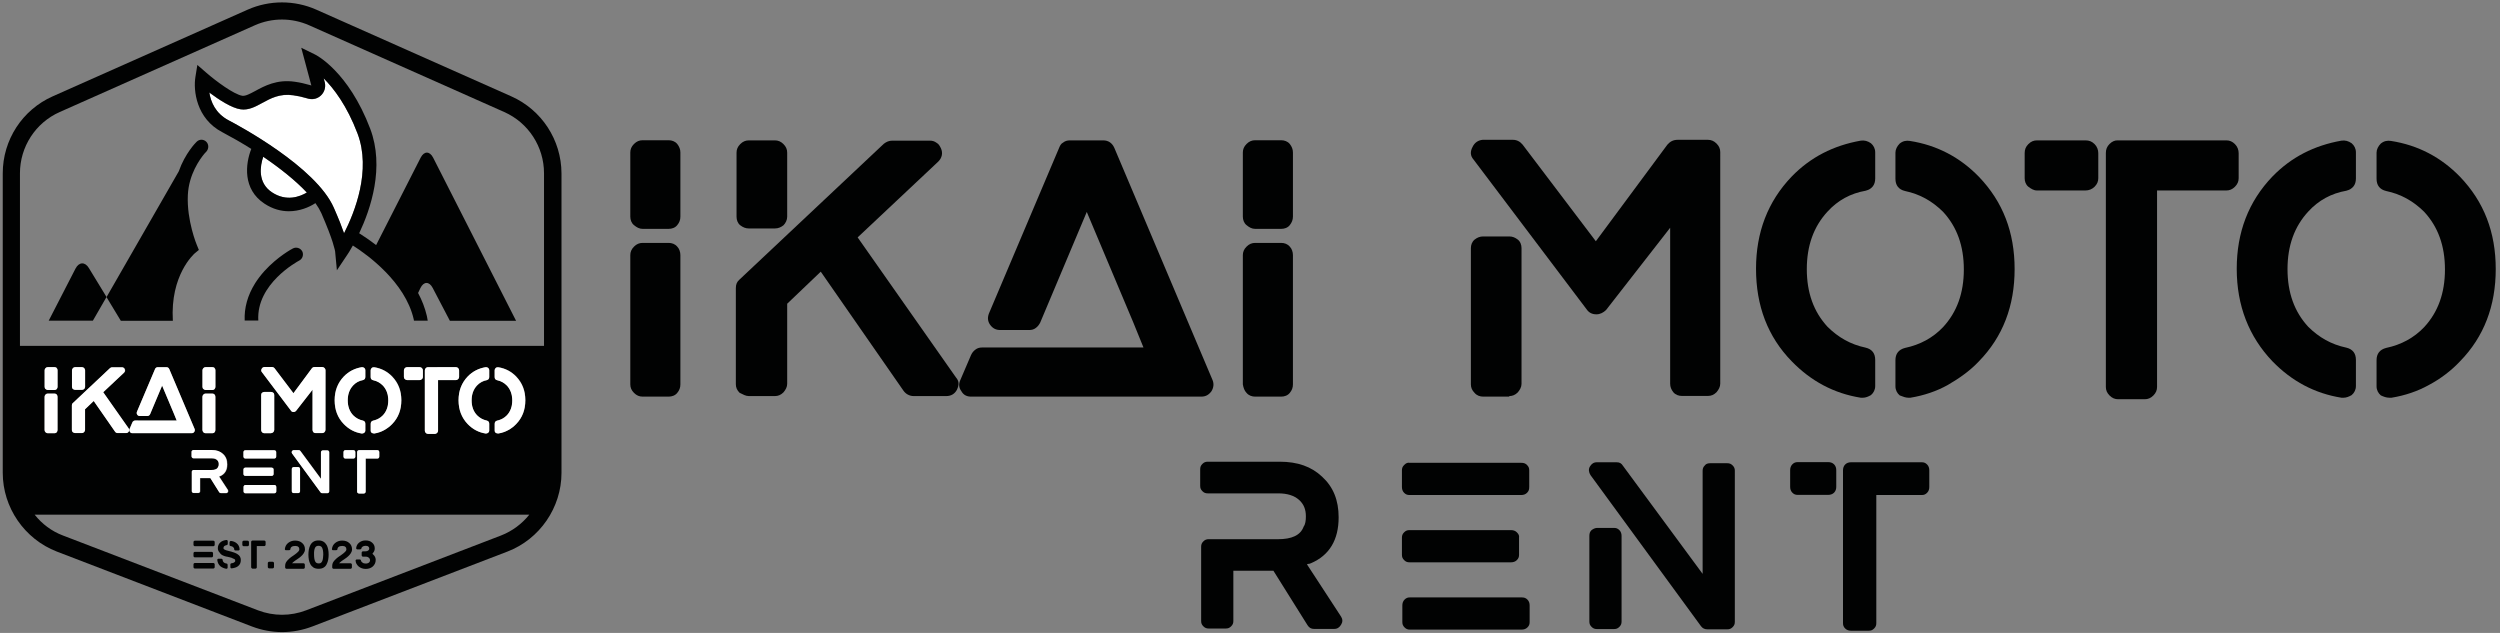 <?xml version="1.0" encoding="utf-8"?>
<!-- Generator: Adobe Illustrator 26.0.3, SVG Export Plug-In . SVG Version: 6.00 Build 0)  -->
<svg version="1.1" id="Capa_1" xmlns="http://www.w3.org/2000/svg" xmlns:xlink="http://www.w3.org/1999/xlink" x="0px" y="0px"
	 viewBox="0 0 1816.6 459.9" style="enable-background:new 0 0 1816.6 459.9;" xml:space="preserve">
<rect x="0" y="0" width="1816.6" height="459.9" fill="#808080" stroke="none"/>
<style type="text/css">
	.st0{fill:none;}
	.st1{fill:#010202;}
	.st2{fill:#FFFFFF;}
</style>
<g>
	<path class="st0" d="M45.7,389.1l141.7,54.4c11.3,4.3,23.6,4.3,34.9,0L364,389.1c8.2-3.1,15.2-8.4,20.5-15.1H25.2
		C30.5,380.6,37.5,385.9,45.7,389.1z M258.5,406.7c0.2-0.2,0.4-0.3,0.7-0.3h2.1c0.2,0,0.4,0.1,0.6,0.2s0.3,0.3,0.3,0.6
		c0.1,0.6,0.5,1.1,1.1,1.5c0.7,0.5,1.5,0.7,2.4,0.7c1,0,1.9-0.3,2.4-0.8c0.5-0.4,0.7-1,0.7-1.7s-0.3-1.2-0.8-1.7
		c-0.6-0.5-1.3-0.8-2.2-0.8h-2.1c-0.3,0-0.5-0.1-0.7-0.3c-0.2-0.2-0.3-0.4-0.3-0.7v-1.9c0-0.3,0.1-0.5,0.3-0.7
		c0.2-0.2,0.4-0.3,0.7-0.3h1.9c0.8,0,1.4-0.2,1.9-0.6c0.5-0.3,0.7-0.8,0.7-1.4s-0.2-1.1-0.6-1.4c-0.4-0.4-1.1-0.6-2-0.6
		c-1,0-1.7,0.2-2.2,0.6c-0.5,0.3-0.8,0.8-0.9,1.2c0,0.2-0.1,0.4-0.3,0.6c-0.2,0.1-0.4,0.2-0.6,0.2h-2c-0.3,0-0.5-0.1-0.7-0.3
		c-0.2-0.2-0.3-0.5-0.2-0.7c0.2-1.5,0.8-2.7,2-3.8c1.3-1.1,2.9-1.7,4.8-1.7c2,0,3.6,0.5,4.8,1.6c1.2,1,1.9,2.4,1.9,4.2
		c0,1.1-0.4,2.1-1.1,3.1c-0.1,0.1-0.2,0.3-0.3,0.4c-0.1,0.1-0.2,0.2-0.3,0.4c0.5,0.3,1,0.8,1.3,1.3c0.7,1,1.1,2,1.1,3.1
		c0,1-0.2,2-0.6,2.8s-0.9,1.5-1.6,2.1c-1.4,1.2-3,1.7-5,1.7s-3.7-0.6-5.1-1.7c-1.5-1.2-2.3-2.6-2.4-4.2
		C258.3,407.1,258.3,406.9,258.5,406.7z M243.6,394.3c1.4-1.1,3-1.7,5-1.7c2.2,0,3.9,0.6,5.2,1.8c1.3,1.2,2,2.7,2,4.6
		c0,1-0.3,1.9-0.9,2.8c-0.3,0.4-0.5,0.8-0.9,1.2c-0.3,0.4-0.7,0.7-1.1,1.1c-0.4,0.3-0.8,0.7-1.2,1s-0.8,0.6-1.3,0.9
		c-0.4,0.3-0.8,0.6-1.2,0.8s-0.8,0.6-1.1,0.8c-0.7,0.5-1.2,1-1.7,1.5h8.3c0.3,0,0.5,0.1,0.7,0.3c0.2,0.2,0.3,0.4,0.3,0.7v2
		c0,0.3-0.1,0.5-0.3,0.7s-0.4,0.3-0.7,0.3h-12.3c-0.3,0-0.5-0.1-0.7-0.3c-0.2-0.2-0.3-0.4-0.3-0.7V411c0-1.1,0.3-2.1,0.9-3
		c0.6-0.8,1.3-1.6,2.1-2.3c0.4-0.3,0.8-0.7,1.2-1s0.9-0.6,1.3-0.9c0.4-0.3,0.8-0.6,1.3-0.9c0.4-0.3,0.8-0.6,1.2-0.9
		c0.7-0.5,1.3-1.1,1.8-1.7c0.3-0.4,0.5-0.8,0.5-1.3c0-0.8-0.2-1.4-0.7-1.8c-0.5-0.5-1.3-0.7-2.3-0.7s-1.9,0.2-2.5,0.6
		c-0.5,0.4-0.9,0.9-1,1.7c0,0.3-0.1,0.5-0.3,0.6s-0.4,0.2-0.6,0.2h-2.1c-0.3,0-0.5-0.1-0.7-0.3s-0.3-0.4-0.2-0.7
		C241.4,396.9,242.2,395.5,243.6,394.3z M224.4,399.4c0.2-1.2,0.6-2.3,1.1-3.3s1.3-1.8,2.3-2.5c1-0.6,2.2-0.9,3.7-0.9
		c2.7,0.1,4.7,1.2,5.9,3.4c0.9,1.7,1.4,4,1.4,6.9c0,1.2-0.1,2.4-0.3,3.6s-0.6,2.3-1.1,3.3s-1.3,1.8-2.2,2.5c-1,0.6-2.2,0.9-3.7,0.9
		s-2.8-0.3-3.7-0.9c-1-0.6-1.7-1.4-2.3-2.5c-0.5-1-0.9-2.1-1.1-3.3c-0.2-1.2-0.3-2.4-0.3-3.6C224.1,401.8,224.2,400.6,224.4,399.4z
		 M209.4,394.3c1.4-1.1,3-1.7,5-1.7c2.2,0,3.9,0.6,5.2,1.8c1.3,1.2,2,2.7,2,4.6c0,1-0.3,1.9-0.9,2.8c-0.3,0.4-0.5,0.8-0.9,1.2
		c-0.3,0.4-0.7,0.7-1.1,1.1c-0.4,0.3-0.8,0.7-1.2,1s-0.8,0.6-1.3,0.9c-0.4,0.3-0.8,0.6-1.2,0.8s-0.8,0.6-1.1,0.8
		c-0.7,0.5-1.2,1-1.7,1.5h8.3c0.3,0,0.5,0.1,0.7,0.3c0.2,0.2,0.3,0.4,0.3,0.7v2c0,0.3-0.1,0.5-0.3,0.7s-0.4,0.3-0.7,0.3h-12.3
		c-0.3,0-0.5-0.1-0.7-0.3c-0.2-0.2-0.3-0.4-0.3-0.7V411c0-1.1,0.3-2.1,0.9-3c0.6-0.8,1.3-1.6,2.1-2.3c0.4-0.3,0.8-0.7,1.2-1
		s0.9-0.6,1.3-0.9c0.4-0.3,0.8-0.6,1.3-0.9c0.4-0.3,0.8-0.6,1.2-0.9c0.7-0.5,1.3-1.1,1.8-1.7c0.3-0.4,0.5-0.8,0.5-1.3
		c0-0.8-0.2-1.4-0.7-1.8c-0.5-0.5-1.3-0.7-2.3-0.7s-1.9,0.2-2.5,0.6c-0.5,0.4-0.9,0.9-1,1.7c0,0.3-0.1,0.5-0.3,0.6s-0.4,0.2-0.6,0.2
		H208c-0.3,0-0.5-0.1-0.7-0.3s-0.3-0.4-0.2-0.7C207.2,396.9,208,395.5,209.4,394.3z M194.6,409.2c0-0.3,0.1-0.5,0.3-0.7
		s0.4-0.3,0.7-0.3h2.5c0.3,0,0.5,0.1,0.7,0.3c0.2,0.2,0.3,0.4,0.3,0.7v2.8c0,0.3-0.1,0.5-0.3,0.7s-0.4,0.3-0.7,0.3h-2.5
		c-0.3,0-0.5-0.1-0.7-0.3c-0.2-0.2-0.3-0.4-0.3-0.7V409.2z M182.5,394c0-0.3,0.1-0.5,0.3-0.7s0.4-0.3,0.7-0.3h8.5
		c0.3,0,0.5,0.1,0.7,0.3s0.3,0.4,0.3,0.7v2c0,0.3-0.1,0.5-0.3,0.7s-0.4,0.3-0.7,0.3h-5.4v15.4c0,0.3-0.1,0.5-0.3,0.7
		s-0.4,0.3-0.7,0.3h-2.1c-0.3,0-0.5-0.1-0.7-0.3s-0.3-0.4-0.3-0.7V394z M176.1,394c0-0.3,0.1-0.5,0.3-0.7s0.4-0.3,0.7-0.3h2.8
		c0.3,0,0.5,0.1,0.7,0.3s0.3,0.4,0.3,0.7v2c0,0.3-0.1,0.5-0.3,0.7s-0.4,0.3-0.7,0.3h-2.8c-0.3,0-0.5-0.1-0.7-0.3
		c-0.2-0.2-0.3-0.4-0.3-0.7V394z M167.2,394c0-0.3,0.1-0.5,0.4-0.7c0.2-0.2,0.5-0.2,0.8-0.2c1.6,0.3,2.9,0.8,3.9,1.6
		c1.4,1.1,2.1,2.5,2.2,4.3c0,0.3-0.1,0.5-0.2,0.7c-0.2,0.2-0.4,0.3-0.7,0.3h-2.1c-0.2,0-0.4-0.1-0.6-0.2c-0.2-0.2-0.3-0.4-0.3-0.6
		s-0.1-0.3-0.1-0.6c-0.1-0.2-0.2-0.4-0.3-0.6c-0.2-0.2-0.4-0.4-0.6-0.6c-0.3-0.2-0.6-0.3-1.1-0.5c-0.1,0-0.1,0-0.1,0h-0.1
		c-0.2-0.1-0.4-0.2-0.5-0.3c-0.1-0.2-0.2-0.4-0.2-0.6v-2H167.2z M160.5,394.5c0.9-0.8,2.3-1.3,4-1.5c0.3,0,0.5,0,0.8,0.2
		c0.2,0.2,0.3,0.4,0.3,0.7v1.9c0,0.2-0.1,0.4-0.2,0.6c-0.1,0.2-0.3,0.3-0.6,0.3c-0.1,0-0.3,0-0.4,0.1c-0.1,0-0.2,0-0.3,0.1
		c-0.5,0.2-0.9,0.4-1.1,0.6c-0.2,0.2-0.3,0.4-0.4,0.6c-0.1,0.3-0.1,0.6-0.1,0.9c0,0,0,0.1,0,0.2s0.1,0.2,0.2,0.3
		c0.3,0.3,0.6,0.5,1.1,0.7c0.2,0.1,0.3,0.1,0.5,0.2s0.4,0.1,0.6,0.2c0.1,0,0.2,0.1,0.4,0.1c0.1,0,0.2,0.1,0.4,0.1
		c0.4,0.1,0.8,0.2,1.1,0.3c0.4,0.1,0.8,0.2,1.2,0.3c0.1,0,0.3,0.1,0.4,0.1l0.2,0.1c0.4,0.1,0.7,0.2,1,0.3c0.3,0.1,0.6,0.2,0.9,0.3
		c0.8,0.3,1.6,0.6,2.2,1.1c0.8,0.5,1.4,1.1,1.8,1.8c0.4,0.7,0.6,1.5,0.6,2.4c0,2-0.8,3.6-2.3,4.7c-0.5,0.4-1.2,0.7-1.9,0.9
		c-0.7,0.2-1.5,0.4-2.4,0.5h-0.1c-0.3,0-0.5-0.1-0.6-0.2c-0.2-0.2-0.3-0.4-0.3-0.7v-1.9c0-0.3,0.1-0.5,0.2-0.6
		c0.2-0.2,0.4-0.3,0.6-0.3c0.7-0.1,1.2-0.2,1.6-0.4c0.4-0.2,0.7-0.4,0.8-0.6c0.2-0.2,0.3-0.4,0.3-0.6s0-0.4,0-0.5
		c0-0.4-0.2-0.7-0.5-0.9c-0.5-0.4-1.2-0.7-2-0.9c-0.1,0-0.1,0-0.2-0.1c-0.1,0-0.1,0-0.2-0.1H168c-0.4-0.1-0.8-0.2-1.2-0.3
		c-0.4-0.1-0.8-0.2-1.3-0.3c-0.2,0-0.3-0.1-0.5-0.1s-0.4-0.1-0.6-0.1c-0.4-0.1-0.7-0.2-1.1-0.3c-0.4-0.1-0.7-0.2-1-0.4
		c-1.1-0.5-1.9-1-2.6-1.7c-0.8-0.8-1.2-1.8-1.2-3.1C158.4,397.1,159.1,395.6,160.5,394.5z M158.1,406.1c0.2-0.2,0.4-0.3,0.7-0.3h2.1
		c0.3,0,0.5,0.1,0.6,0.3c0.2,0.2,0.3,0.4,0.3,0.6c0.1,0.9,0.5,1.6,1.3,2.1c0.2,0.1,0.4,0.2,0.7,0.3c0.2,0.1,0.5,0.2,0.8,0.2
		c0.2,0,0.4,0.1,0.6,0.3c0.1,0.2,0.2,0.4,0.2,0.6v2c0,0.3-0.1,0.6-0.3,0.7s-0.4,0.2-0.6,0.2h-0.1c-1.7-0.3-3.1-0.8-4.1-1.7
		c-1.4-1.1-2.2-2.7-2.4-4.7C157.8,406.6,157.9,406.3,158.1,406.1z M140.6,393.9c0-0.3,0.1-0.5,0.3-0.7s0.4-0.3,0.7-0.3H155
		c0.3,0,0.5,0.1,0.7,0.3c0.2,0.2,0.3,0.4,0.3,0.7v2c0,0.3-0.1,0.5-0.3,0.7s-0.4,0.3-0.7,0.3h-13.4c-0.3,0-0.5-0.1-0.7-0.3
		c-0.2-0.2-0.3-0.4-0.3-0.7V393.9z M140.6,402c0-0.3,0.1-0.5,0.3-0.7s0.4-0.3,0.7-0.3h12.2c0.3,0,0.5,0.1,0.7,0.3
		c0.2,0.2,0.3,0.4,0.3,0.7v2c0,0.3-0.1,0.5-0.3,0.7s-0.4,0.3-0.7,0.3h-12.2c-0.3,0-0.5-0.1-0.7-0.3c-0.2-0.2-0.3-0.4-0.3-0.7V402z
		 M140.6,410.2c0-0.3,0.1-0.5,0.3-0.7s0.4-0.3,0.7-0.3H155c0.3,0,0.5,0.1,0.7,0.3c0.2,0.2,0.3,0.4,0.3,0.7v2c0,0.3-0.1,0.5-0.3,0.7
		s-0.4,0.3-0.7,0.3h-13.4c-0.3,0-0.5-0.1-0.7-0.3c-0.2-0.2-0.3-0.4-0.3-0.7V410.2z"/>
	<path class="st0" d="M231.5,409.4c0.3,0,0.6,0,0.9-0.1c0.3-0.1,0.6-0.3,0.9-0.5c0.3-0.3,0.6-0.7,0.8-1.2s0.4-1.2,0.5-2.1
		c0.1-0.8,0.2-1.7,0.2-2.5c0-2.3-0.3-4-0.9-5.1c-0.5-0.9-1.3-1.3-2.5-1.3s-2,0.4-2.5,1.3c-0.6,1.1-0.9,2.8-0.9,5.1
		c0,2.3,0.3,4,0.9,5.1C229.5,409,230.3,409.4,231.5,409.4z"/>
	<path class="st1" d="M208,399.8h2.1c0.2,0,0.4-0.1,0.6-0.2c0.2-0.1,0.3-0.3,0.3-0.6c0.1-0.8,0.4-1.3,1-1.7c0.6-0.4,1.5-0.6,2.5-0.6
		s1.8,0.2,2.3,0.7c0.5,0.4,0.7,1,0.7,1.8c0,0.5-0.2,0.9-0.5,1.3c-0.5,0.6-1.1,1.1-1.8,1.7c-0.4,0.3-0.8,0.6-1.2,0.9
		s-0.8,0.6-1.3,0.9s-0.9,0.6-1.3,0.9c-0.4,0.3-0.8,0.7-1.2,1c-0.8,0.7-1.5,1.4-2.1,2.3s-0.9,1.9-0.9,3v1.1c0,0.3,0.1,0.5,0.3,0.7
		s0.4,0.3,0.7,0.3h12.3c0.3,0,0.5-0.1,0.7-0.3c0.2-0.2,0.3-0.4,0.3-0.7v-2c0-0.3-0.1-0.5-0.3-0.7s-0.4-0.3-0.7-0.3h-8.3
		c0.5-0.5,1-1,1.7-1.5c0.4-0.3,0.7-0.5,1.1-0.8s0.8-0.6,1.2-0.8c0.4-0.3,0.8-0.6,1.3-0.9c0.4-0.3,0.8-0.6,1.2-1
		c0.4-0.3,0.8-0.7,1.1-1.1s0.6-0.8,0.9-1.2c0.6-0.9,0.9-1.8,0.9-2.8c0-1.9-0.7-3.5-2-4.6c-1.3-1.2-3-1.8-5.2-1.8
		c-1.9,0-3.6,0.6-5,1.7s-2.2,2.6-2.4,4.4c0,0.3,0,0.5,0.2,0.7S207.7,399.8,208,399.8z"/>
	<path class="st1" d="M225.5,409.9c0.5,1,1.3,1.8,2.3,2.5c1,0.6,2.2,0.9,3.7,0.9s2.8-0.3,3.7-0.9c1-0.6,1.7-1.4,2.2-2.5
		c0.5-1,0.9-2.1,1.1-3.3c0.2-1.2,0.3-2.4,0.3-3.6c0-2.9-0.5-5.2-1.4-6.9c-1.3-2.2-3.2-3.4-5.9-3.4c-1.5,0-2.8,0.3-3.7,0.9
		c-1,0.6-1.7,1.4-2.3,2.5c-0.5,1-0.9,2.1-1.1,3.3c-0.2,1.2-0.3,2.4-0.3,3.6s0.1,2.4,0.3,3.6C224.6,407.8,225,408.9,225.5,409.9z
		 M229,397.9c0.5-0.9,1.3-1.3,2.5-1.3c1.1,0,2,0.4,2.5,1.3c0.6,1.1,0.9,2.8,0.9,5.1c0,0.8-0.1,1.6-0.2,2.5c-0.1,0.9-0.3,1.6-0.5,2.1
		s-0.5,0.9-0.8,1.2c-0.3,0.3-0.6,0.4-0.9,0.5c-0.3,0.1-0.6,0.1-0.9,0.1c-1.2,0-2-0.4-2.5-1.3c-0.6-1.1-0.9-2.8-0.9-5.1
		C228.1,400.7,228.4,399,229,397.9z"/>
	<path class="st1" d="M242.2,399.8h2.1c0.2,0,0.4-0.1,0.6-0.2c0.2-0.1,0.3-0.3,0.3-0.6c0.1-0.8,0.4-1.3,1-1.7
		c0.6-0.4,1.5-0.6,2.5-0.6s1.8,0.2,2.3,0.7c0.5,0.4,0.7,1,0.7,1.8c0,0.5-0.2,0.9-0.5,1.3c-0.5,0.6-1.1,1.1-1.8,1.7
		c-0.4,0.3-0.8,0.6-1.2,0.9s-0.8,0.6-1.3,0.9s-0.9,0.6-1.3,0.9c-0.4,0.3-0.8,0.7-1.2,1c-0.8,0.7-1.5,1.4-2.1,2.3s-0.9,1.9-0.9,3v1.1
		c0,0.3,0.1,0.5,0.3,0.7s0.4,0.3,0.7,0.3h12.3c0.3,0,0.5-0.1,0.7-0.3c0.2-0.2,0.3-0.4,0.3-0.7v-2c0-0.3-0.1-0.5-0.3-0.7
		s-0.4-0.3-0.7-0.3h-8.3c0.5-0.5,1-1,1.7-1.5c0.4-0.3,0.7-0.5,1.1-0.8s0.8-0.6,1.2-0.8c0.4-0.3,0.8-0.6,1.3-0.9
		c0.4-0.3,0.8-0.6,1.2-1c0.4-0.3,0.8-0.7,1.1-1.1s0.6-0.8,0.9-1.2c0.6-0.9,0.9-1.8,0.9-2.8c0-1.9-0.7-3.5-2-4.6
		c-1.3-1.2-3-1.8-5.2-1.8c-1.9,0-3.6,0.6-5,1.7s-2.2,2.6-2.4,4.4c0,0.3,0,0.5,0.2,0.7S241.9,399.8,242.2,399.8z"/>
	<path class="st1" d="M260.7,411.7c1.4,1.1,3.1,1.7,5.1,1.7s3.7-0.6,5-1.7c0.7-0.6,1.2-1.3,1.6-2.1c0.4-0.8,0.6-1.7,0.6-2.8
		c0-1.1-0.4-2.2-1.1-3.1c-0.4-0.5-0.8-0.9-1.3-1.3c0.1-0.1,0.2-0.2,0.3-0.4c0.1-0.1,0.2-0.3,0.3-0.4c0.8-1,1.1-2,1.1-3.1
		c0-1.7-0.6-3.1-1.9-4.2c-1.2-1.1-2.8-1.6-4.8-1.6c-1.9,0-3.5,0.6-4.8,1.7c-1.2,1-1.8,2.3-2,3.8c0,0.3,0,0.5,0.2,0.7
		s0.4,0.3,0.7,0.3h2c0.2,0,0.4-0.1,0.6-0.2s0.3-0.3,0.3-0.6c0.1-0.5,0.4-0.9,0.9-1.2c0.5-0.4,1.2-0.6,2.2-0.6c0.9,0,1.6,0.2,2,0.6
		s0.6,0.8,0.6,1.4s-0.2,1-0.7,1.4s-1.2,0.6-1.9,0.6h-1.9c-0.3,0-0.5,0.1-0.7,0.3c-0.2,0.2-0.3,0.4-0.3,0.7v1.9
		c0,0.3,0.1,0.5,0.3,0.7c0.2,0.2,0.4,0.3,0.7,0.3h2.1c0.9,0,1.6,0.3,2.2,0.8c0.5,0.5,0.8,1.1,0.8,1.7c0,0.7-0.2,1.2-0.7,1.7
		c-0.6,0.5-1.4,0.8-2.4,0.8s-1.8-0.2-2.4-0.7c-0.6-0.4-1-0.9-1.1-1.5c0-0.2-0.1-0.4-0.3-0.6c-0.2-0.1-0.4-0.2-0.6-0.2h-2.1
		c-0.3,0-0.5,0.1-0.7,0.3c-0.2,0.2-0.3,0.5-0.2,0.7C258.5,409.1,259.3,410.5,260.7,411.7z"/>
	<path class="st1" d="M141.6,413.1H155c0.3,0,0.5-0.1,0.7-0.3c0.2-0.2,0.3-0.4,0.3-0.7v-2c0-0.3-0.1-0.5-0.3-0.7s-0.4-0.3-0.7-0.3
		h-13.4c-0.3,0-0.5,0.1-0.7,0.3c-0.2,0.2-0.3,0.4-0.3,0.7v2c0,0.3,0.1,0.5,0.3,0.7C141.1,413,141.3,413.1,141.6,413.1z"/>
	<path class="st1" d="M141.6,405h12.2c0.3,0,0.5-0.1,0.7-0.3c0.2-0.2,0.3-0.4,0.3-0.7v-2c0-0.3-0.1-0.5-0.3-0.7s-0.4-0.3-0.7-0.3
		h-12.2c-0.3,0-0.5,0.1-0.7,0.3c-0.2,0.2-0.3,0.4-0.3,0.7v2c0,0.3,0.1,0.5,0.3,0.7C141.1,404.9,141.3,405,141.6,405z"/>
	<path class="st1" d="M141.6,396.9H155c0.3,0,0.5-0.1,0.7-0.3c0.2-0.2,0.3-0.4,0.3-0.7v-2c0-0.3-0.1-0.5-0.3-0.7s-0.4-0.3-0.7-0.3
		h-13.4c-0.3,0-0.5,0.1-0.7,0.3c-0.2,0.2-0.3,0.4-0.3,0.7v2c0,0.3,0.1,0.5,0.3,0.7C141.1,396.8,141.3,396.9,141.6,396.9z"/>
	<path class="st1" d="M162.2,403.7c0.3,0.1,0.6,0.2,1,0.4c0.4,0.1,0.7,0.2,1.1,0.3c0.2,0.1,0.4,0.1,0.6,0.1c0.2,0,0.4,0.1,0.5,0.1
		c0.4,0.1,0.9,0.2,1.3,0.3c0.4,0.1,0.8,0.2,1.2,0.3h0.1c0.1,0,0.1,0,0.2,0.1c0.1,0,0.1,0,0.2,0.1c0.8,0.3,1.5,0.6,2,0.9
		c0.3,0.2,0.5,0.5,0.5,0.9c0,0.1,0,0.3,0,0.5s-0.1,0.4-0.3,0.6s-0.5,0.4-0.8,0.6c-0.4,0.2-0.9,0.3-1.6,0.4c-0.2,0-0.4,0.1-0.6,0.3
		c-0.2,0.2-0.2,0.4-0.2,0.6v1.9c0,0.3,0.1,0.5,0.3,0.7s0.4,0.2,0.6,0.2h0.1c0.9-0.1,1.7-0.3,2.4-0.5s1.3-0.5,1.9-0.9
		c1.6-1.1,2.3-2.6,2.3-4.7c0-0.9-0.2-1.7-0.6-2.4c-0.4-0.7-1-1.3-1.8-1.8c-0.6-0.4-1.4-0.8-2.2-1.1c-0.3-0.1-0.6-0.2-0.9-0.3
		c-0.3-0.1-0.6-0.2-1-0.3l-0.2-0.1c-0.1,0-0.2,0-0.4-0.1c-0.4-0.1-0.8-0.2-1.2-0.3c-0.4-0.1-0.8-0.2-1.1-0.3c-0.1,0-0.2-0.1-0.4-0.1
		c-0.1,0-0.2-0.1-0.4-0.1c-0.2-0.1-0.4-0.1-0.6-0.2c-0.2-0.1-0.4-0.1-0.5-0.2c-0.5-0.2-0.9-0.4-1.1-0.7c-0.1-0.1-0.2-0.2-0.2-0.3
		c0-0.1,0-0.1,0-0.2c0-0.3,0-0.6,0.1-0.9c0.1-0.2,0.2-0.4,0.4-0.6s0.6-0.4,1.1-0.6c0.1,0,0.2-0.1,0.3-0.1s0.2,0,0.4-0.1
		c0.2,0,0.4-0.1,0.6-0.3c0.1-0.2,0.2-0.4,0.2-0.6v-1.9c0-0.3-0.1-0.5-0.3-0.7s-0.5-0.3-0.8-0.2c-1.7,0.2-3,0.7-4,1.5
		c-1.4,1.1-2.1,2.6-2.1,4.4c0,1.3,0.4,2.3,1.2,3.1C160.3,402.7,161.2,403.3,162.2,403.7z"/>
	<path class="st1" d="M160.3,411.6c1.1,0.8,2.5,1.4,4.1,1.7h0.1c0.2,0,0.4-0.1,0.6-0.2c0.2-0.2,0.3-0.4,0.3-0.7v-2
		c0-0.2-0.1-0.4-0.2-0.6c-0.1-0.2-0.3-0.3-0.6-0.3c-0.3-0.1-0.6-0.1-0.8-0.2s-0.5-0.2-0.7-0.3c-0.8-0.5-1.3-1.2-1.3-2.1
		c0-0.3-0.1-0.5-0.3-0.6c-0.2-0.2-0.4-0.3-0.6-0.3h-2.1c-0.3,0-0.5,0.1-0.7,0.3c-0.2,0.2-0.3,0.4-0.2,0.7
		C158.1,408.9,158.9,410.4,160.3,411.6z"/>
	<path class="st1" d="M167.9,396.9h0.1h0.1c0.5,0.1,0.8,0.3,1.1,0.5s0.5,0.4,0.6,0.6c0.2,0.2,0.3,0.4,0.3,0.6
		c0.1,0.2,0.1,0.4,0.1,0.6c0,0.3,0.1,0.5,0.3,0.6c0.2,0.2,0.4,0.2,0.6,0.2h2.1c0.3,0,0.5-0.1,0.7-0.3c0.2-0.2,0.3-0.5,0.2-0.7
		c-0.1-1.7-0.8-3.2-2.2-4.3c-1-0.8-2.3-1.4-3.9-1.6c-0.3-0.1-0.5,0-0.8,0.2c-0.2,0.2-0.4,0.4-0.4,0.7v2c0,0.2,0.1,0.4,0.2,0.6
		C167.5,396.7,167.7,396.9,167.9,396.9z"/>
	<path class="st1" d="M183.5,413.2h2.1c0.3,0,0.5-0.1,0.7-0.3c0.2-0.2,0.3-0.4,0.3-0.7v-15.4h5.4c0.3,0,0.5-0.1,0.7-0.3
		c0.2-0.2,0.3-0.4,0.3-0.7v-2c0-0.3-0.1-0.5-0.3-0.7s-0.4-0.3-0.7-0.3h-8.5c-0.3,0-0.5,0.1-0.7,0.3s-0.3,0.4-0.3,0.7v18.3
		c0,0.3,0.1,0.5,0.3,0.7S183.2,413.2,183.5,413.2z"/>
	<path class="st1" d="M177.1,396.9h2.8c0.3,0,0.5-0.1,0.7-0.3c0.2-0.2,0.3-0.4,0.3-0.7v-2c0-0.3-0.1-0.5-0.3-0.7s-0.4-0.3-0.7-0.3
		h-2.8c-0.3,0-0.5,0.1-0.7,0.3c-0.2,0.2-0.3,0.4-0.3,0.7v2c0,0.3,0.1,0.5,0.3,0.7C176.6,396.8,176.8,396.9,177.1,396.9z"/>
	<path class="st1" d="M195.6,413h2.5c0.3,0,0.5-0.1,0.7-0.3c0.2-0.2,0.3-0.4,0.3-0.7v-2.8c0-0.3-0.1-0.5-0.3-0.7s-0.4-0.3-0.7-0.3
		h-2.5c-0.3,0-0.5,0.1-0.7,0.3c-0.2,0.2-0.3,0.4-0.3,0.7v2.8c0,0.3,0.1,0.5,0.3,0.7C195.1,412.9,195.3,413,195.6,413z"/>
	<g>
		<path class="st1" d="M54.9,195.1L35.4,233h32.1l9.9-17.2l-12.8-21C61.8,190.1,57.4,190.3,54.9,195.1z"/>
		<path class="st1" d="M149.9,103c-1.9-1.9-5-2-7,0c-0.5,0.4-8.4,8.4-13,21.5l-52.5,91.4l10.4,17.2h27.9h9.9
			c-2-33.3,15.3-48.5,16.1-49.2l2.8-2.3l-1.4-3.4c-0.1-0.2-7.5-18-6.6-36.5c0.7-15,8.7-26,12-30c0.9-1,1.4-1.6,1.5-1.6
			C151.8,108,151.8,104.9,149.9,103z"/>
	</g>
	<path class="st1" d="M177.8,232.9h9.9c-1.6-26.6,28.3-42.8,29.8-43.6c2.2-1.2,3.1-3.7,2.4-6c-0.1-0.2-0.2-0.5-0.3-0.7
		c-1.3-2.4-4.3-3.3-6.7-2.1c-0.5,0.2-11.3,6-20.8,16.5c-2.6,2.9-4.8,5.8-6.7,8.8C179.9,214.6,177.4,223.7,177.8,232.9z"/>
	<path class="st2" d="M197.7,139.8c10.5,6.9,20.2,3.1,25.2,0.1c-8.1-8.7-19.5-17.8-31.7-26C189,120.6,187,132.8,197.7,139.8z"/>
	<path class="st2" d="M250,169.5c7.8-15.3,19.9-45.7,9.8-72.4c-7.7-20.3-17.3-32.9-24.6-40.1l0.5,1.9c1.2,3.4,0.5,7.1-1.8,9.8
		c-2.4,2.8-6.1,4-9.7,3.1c-1.1-0.3-2.1-0.5-3-0.8c-2-0.6-4-1.1-8.1-1.7c-9.8-1.4-16.3,2.1-22.6,5.6c-5.1,2.8-9.9,5.4-15.6,4.6
		c-6.6-0.9-16.1-7.2-22.8-12.2c1.1,6.6,4.4,15.2,14.2,20.3c6.4,3.4,63.3,33.7,76.3,63.5C246,158.8,248.4,164.9,250,169.5z"/>
	<path class="st1" d="M314.7,114.5c-2.5-4.8-6.5-4.8-9,0l-32.4,63.6c-4.9-3.8-9.3-6.7-12.3-8.6c8.4-17.7,18.6-48,8-76
		c-15.8-41.6-39.3-53.6-40.3-54l-9.8-4.8l7.2,26.9l0.2,0.5c-1-0.2-1.8-0.5-2.7-0.7c-2.2-0.6-4.6-1.3-9.4-2
		c-13-1.9-22.1,3.1-28.7,6.7c-3.8,2-7,3.8-9.4,3.5c-6-0.9-19.1-10.6-26-16.6l-6.7-5.8l-1.4,8.7c-1.6,9.6,0.5,30.3,19.6,40.2
		c6.8,3.6,14,7.7,21,12.1c-4.3,10.9-6.4,29.3,9.6,39.8c6.1,4,12.1,5.5,17.7,5.5c7.7,0,14.6-2.8,19.3-5.9c1.8,2.5,3.2,4.9,4.3,7.3
		c4.3,9.9,6.8,16.6,8.2,21c1.5,4.8,1.8,6.7,1.8,6.7l1.3,13.8l7.7-11.5c0.3-0.4,1.8-2.7,3.9-6.5c10.7,6.8,38,26.6,44.2,53.5
		c0.1,0.4,0.1,0.7,0.2,1.1h10c-0.2-1.1-0.4-2.2-0.6-3.3c-1.4-6-3.6-11.6-6.4-16.8l1.7-3.6c2.4-4.9,6.4-4.9,8.9-0.1l12.5,23.9H375
		L314.7,114.5z M197.7,139.8c-10.7-7-8.7-19.2-6.4-25.9c12.2,8.3,23.5,17.3,31.7,26C217.9,142.9,208.2,146.7,197.7,139.8z
		 M250,169.5c-1.6-4.6-3.9-10.6-7.4-18.5c-13-29.8-69.9-60.2-76.3-63.5c-9.8-5.1-13.2-13.6-14.2-20.3c6.8,5.1,16.2,11.3,22.8,12.2
		c5.6,0.8,10.5-1.8,15.6-4.6c6.3-3.4,12.8-7,22.6-5.6c4.1,0.6,6,1.1,8.1,1.7c1,0.3,1.9,0.5,3,0.8c3.6,0.9,7.3-0.3,9.7-3.1
		c2.3-2.7,3-6.4,1.8-9.8l-0.5-1.9c7.3,7.3,16.9,19.8,24.6,40.1C269.9,123.8,257.8,154.2,250,169.5z"/>
	<path class="st1" d="M371.5,70L229.8,7c-15.8-7-34-7-49.8,0L38.3,70C16.2,79.8,2,101.7,2,125.9v217.7c0,25.2,15.8,48.1,39.3,57.2
		L183,455.2c7.1,2.7,14.5,4.1,22,4.1s14.9-1.4,22-4.1l141.7-54.4c23.5-9,39.3-32,39.3-57.2V125.9C407.9,101.7,393.6,79.8,371.5,70z
		 M364.1,389.1l-141.7,54.4c-11.3,4.3-23.6,4.3-34.9,0L45.7,389.1c-8.2-3.1-15.2-8.4-20.5-15.1h359.4
		C379.3,380.6,372.3,385.9,364.1,389.1z M33.1,286.7c0.4-0.5,1-0.7,1.6-0.7h4.9c0.6,0,1.2,0.2,1.6,0.7c0.4,0.5,0.6,1,0.6,1.6v24.2
		c0,0.6-0.2,1.1-0.6,1.6c-0.4,0.5-1,0.7-1.6,0.7h-4.9c-0.6,0-1.1-0.2-1.6-0.7s-0.7-1-0.7-1.6v-24.2
		C32.5,287.7,32.7,287.1,33.1,286.7z M32.5,281v-12c0-0.6,0.2-1.1,0.7-1.6c0.4-0.5,1-0.7,1.6-0.7h4.9c0.6,0,1.2,0.2,1.6,0.7
		c0.4,0.5,0.6,1,0.6,1.6v12c0,0.6-0.2,1.2-0.6,1.6c-0.4,0.5-1,0.7-1.6,0.7h-4.9c-0.6,0-1.1-0.2-1.6-0.7
		C32.7,282.2,32.5,281.7,32.5,281z M53.1,292.8l27-25.4c0.4-0.4,0.9-0.6,1.6-0.6h7c0.5,0,0.9,0.1,1.3,0.4s0.6,0.6,0.8,1
		c0.4,0.9,0.2,1.8-0.5,2.5L75,285l18.4,26.1c0.6,0.7,0.6,1.5,0.2,2.3s-1.1,1.2-2,1.2h-6.1c-0.8,0-1.4-0.3-1.9-1l-15.5-22.3l-6.3,6
		v15c0,0.6-0.2,1.1-0.7,1.6s-1,0.7-1.6,0.7h-4.9c-0.6,0-1.1-0.2-1.6-0.7s-0.7-1-0.7-1.6v-18C52.4,293.7,52.6,293.2,53.1,292.8z
		 M52.4,281v-12c0-0.6,0.2-1.1,0.7-1.6c0.4-0.5,1-0.7,1.6-0.7h4.9c0.6,0,1.1,0.2,1.6,0.7c0.4,0.5,0.7,1,0.7,1.6v12
		c0,0.6-0.2,1.2-0.7,1.6s-1,0.6-1.6,0.6h-4.9c-0.6,0-1.1-0.2-1.6-0.6C52.6,282.2,52.4,281.7,52.4,281z M126.5,300.9l-8.7-20.7
		l-8.7,20.7c-0.2,0.4-0.4,0.8-0.8,1s-0.8,0.4-1.3,0.4h-5.4c-0.8,0-1.5-0.3-1.9-1c-0.4-0.6-0.5-1.4-0.2-2.1l13.1-30.9
		c0.2-0.5,0.4-0.8,0.8-1.1c0.4-0.2,0.8-0.4,1.3-0.4h6.2c1,0,1.7,0.5,2.1,1.4l18.4,43.4c0.3,0.7,0.2,1.4-0.2,2.1
		c-0.5,0.7-1.1,1-1.9,1H96.2c-0.8,0-1.4-0.3-1.9-1s-0.5-1.4-0.2-2.1l2-4.7c0.2-0.4,0.4-0.8,0.8-1c0.4-0.3,0.8-0.4,1.3-0.4h30.2
		L126.5,300.9z M147.8,286.7c0.4-0.5,1-0.7,1.6-0.7h4.9c0.6,0,1.2,0.2,1.6,0.7c0.4,0.5,0.6,1,0.6,1.6v24.2c0,0.6-0.2,1.1-0.6,1.6
		s-1,0.7-1.6,0.7h-4.9c-0.6,0-1.1-0.2-1.6-0.7s-0.7-1-0.7-1.6v-24.2C147.2,287.7,147.4,287.1,147.8,286.7z M147.2,281v-12
		c0-0.6,0.2-1.1,0.7-1.6c0.4-0.5,1-0.7,1.6-0.7h4.9c0.6,0,1.2,0.2,1.6,0.7c0.4,0.5,0.6,1,0.6,1.6v12c0,0.6-0.2,1.2-0.6,1.6
		c-0.4,0.5-1,0.7-1.6,0.7h-4.9c-0.6,0-1.1-0.2-1.6-0.7C147.4,282.2,147.2,281.7,147.2,281z M154.3,327.1c3.3,0,5.9,0.9,7.9,2.8
		c2.1,1.9,3.1,4.4,3.1,7.6c0,4.2-1.7,7-5.2,8.6c-0.1,0.1-0.2,0.1-0.3,0.1s-0.2,0.1-0.4,0.1l6.4,9.8c0.3,0.5,0.3,1,0,1.5
		s-0.7,0.8-1.3,0.8h-3.8c-0.5,0-0.9-0.2-1.2-0.7l-6.4-10.2h-7.5v9.4c0,0.4-0.1,0.7-0.4,1c-0.3,0.3-0.6,0.4-1,0.4H141
		c-0.4,0-0.7-0.1-1-0.4s-0.4-0.6-0.4-1V343c0-0.4,0.1-0.7,0.4-1c0.3-0.3,0.6-0.4,1-0.4h13c2.5,0,4.1-0.7,4.9-2.1
		c0.3-0.4,0.4-1.1,0.4-1.9c0-1.3-0.4-2.3-1.3-3.1c-0.9-0.8-2.2-1.2-3.9-1.2h-13.2c-0.4,0-0.7-0.1-1-0.4s-0.4-0.6-0.4-1v-3.1
		c0-0.4,0.1-0.7,0.4-1s0.6-0.4,1-0.4h13.4V327.1z M212.3,329.5c-0.4-0.5-0.4-1-0.1-1.6c0.3-0.5,0.7-0.8,1.3-0.8h3.7
		c0.5,0,0.9,0.2,1.2,0.6l14.9,20.2v-19.3c0-0.4,0.1-0.7,0.4-1c0.3-0.3,0.6-0.4,1-0.4h3.2c0.4,0,0.7,0.1,1,0.4s0.4,0.6,0.4,1v28.3
		c0,0.4-0.1,0.7-0.4,1c-0.3,0.3-0.6,0.4-1,0.4h-3.7c-0.5,0-0.9-0.2-1.2-0.6L212.3,329.5z M218.1,340.9v16c0,0.4-0.1,0.7-0.4,1
		c-0.3,0.3-0.6,0.4-1,0.4h-3.2c-0.4,0-0.7-0.1-1-0.4s-0.4-0.6-0.4-1v-16c0-0.4,0.1-0.8,0.4-1.1c0.3-0.3,0.6-0.4,1-0.4h3.2
		c0.4,0,0.7,0.1,1,0.4C217.9,340.1,218.1,340.5,218.1,340.9z M236.5,312.4c0,0.6-0.2,1.1-0.7,1.6s-1,0.7-1.6,0.7h-4.9
		c-0.6,0-1.2-0.2-1.6-0.7c-0.4-0.5-0.6-1-0.6-1.6v-29.2l-12,15.4c-0.5,0.6-1.1,0.8-1.8,0.8c-0.8,0-1.4-0.3-1.8-0.9l-21.2-28.1
		c-0.6-0.7-0.6-1.5-0.2-2.3c0.4-0.9,1.1-1.3,2-1.3h5.7c0.7,0,1.3,0.3,1.8,0.9l13.7,18.1l13.4-18.1c0.5-0.6,1.1-0.9,1.9-0.9h5.7
		c0.6,0,1.1,0.2,1.6,0.7c0.4,0.5,0.7,1,0.7,1.6L236.5,312.4L236.5,312.4z M199.2,287v25.5c0,0.6-0.2,1.1-0.7,1.6s-1,0.7-1.6,0.7H192
		c-0.6,0-1.1-0.2-1.6-0.7s-0.7-1-0.7-1.6V287c0-0.6,0.2-1.2,0.7-1.6c0.4-0.4,1-0.6,1.6-0.6h4.9c0.6,0,1.1,0.2,1.6,0.6
		S199.2,286.3,199.2,287z M199.2,327.1c0.4,0,0.8,0.1,1.1,0.4s0.4,0.6,0.4,1v3.1c0,0.4-0.1,0.8-0.4,1.1c-0.3,0.3-0.6,0.4-1.1,0.4
		h-20.9c-0.4,0-0.7-0.1-1-0.4s-0.4-0.6-0.4-1.1v-3.1c0-0.4,0.1-0.7,0.4-1c0.3-0.3,0.6-0.4,1-0.4H199.2z M177.3,340.2
		c0.3-0.3,0.6-0.4,1-0.4h19c0.4,0,0.8,0.1,1.1,0.4s0.4,0.6,0.4,1v3.2c0,0.4-0.1,0.7-0.4,1c-0.3,0.3-0.7,0.4-1.1,0.4h-19
		c-0.4,0-0.7-0.1-1-0.4s-0.4-0.6-0.4-1v-3.2C176.9,340.8,177,340.5,177.3,340.2z M177.3,352.9c0.3-0.3,0.6-0.4,1-0.4h20.9
		c0.4,0,0.8,0.1,1.1,0.4s0.4,0.7,0.4,1.1v3.1c0,0.4-0.1,0.7-0.4,1c-0.3,0.3-0.6,0.4-1.1,0.4h-20.9c-0.4,0-0.7-0.1-1-0.4
		s-0.4-0.6-0.4-1V354C176.9,353.5,177,353.2,177.3,352.9z M278.3,280.1c-1.9-2.1-4.3-3.4-7.1-3.9c-1.2-0.3-1.8-1.1-1.8-2.3V269
		c0-0.7,0.3-1.3,0.8-1.7c0.6-0.4,1.2-0.6,1.9-0.5c5.1,0.9,9.4,3.1,12.9,6.7c4.5,4.7,6.7,10.5,6.7,17.3c0,6.9-2.2,12.7-6.7,17.3
		c-1.8,1.8-3.7,3.3-5.8,4.4s-4.5,1.9-7,2.4h-0.4c-0.5,0-1-0.2-1.5-0.5c-0.5-0.4-0.8-1-0.8-1.7v-4.9c0-1.2,0.6-2,1.8-2.3
		c2.8-0.6,5.1-1.9,7.1-3.9c2.6-2.8,3.9-6.4,3.9-10.8C282.3,286.5,281,282.9,278.3,280.1z M274.2,327.1c0.4,0,0.7,0.1,1,0.4
		s0.4,0.7,0.4,1.1v3.1c0,0.4-0.1,0.8-0.4,1.1s-0.6,0.4-1,0.4h-8.5v24c0,0.4-0.1,0.7-0.4,1s-0.6,0.4-1,0.4H261
		c-0.4,0-0.8-0.1-1.1-0.4s-0.4-0.6-0.4-1v-28.6c0-0.4,0.1-0.8,0.4-1.1s0.7-0.4,1.1-0.4H274.2z M265.4,273.9c0,1.2-0.6,2-1.8,2.3
		c-2.8,0.6-5.1,1.9-7.1,3.9c-2.6,2.8-3.9,6.4-3.9,10.8s1.3,8,3.9,10.8c1.9,2,4.3,3.3,7.1,3.9c1.2,0.3,1.8,1.1,1.8,2.3v4.9
		c0,0.7-0.3,1.3-0.8,1.7c-0.5,0.3-1,0.5-1.5,0.5h-0.4c-5-0.8-9.3-3.1-12.9-6.8c-4.5-4.6-6.7-10.4-6.7-17.3s2.2-12.6,6.7-17.3
		c3.5-3.6,7.8-5.9,12.9-6.7c0.7-0.1,1.3,0,1.9,0.5c0.5,0.5,0.8,1.1,0.8,1.7V273.9z M258.2,328.6v3.1c0,0.4-0.1,0.8-0.4,1.1
		s-0.7,0.4-1.1,0.4H251c-0.4,0-0.7-0.1-1-0.4s-0.4-0.7-0.4-1.1v-3.1c0-0.4,0.1-0.8,0.4-1.1c0.3-0.3,0.6-0.4,1-0.4h5.7
		c0.4,0,0.8,0.1,1.1,0.4S258.2,328.2,258.2,328.6z M293.5,273.8v-4.7c0-0.6,0.2-1.2,0.7-1.7s1-0.7,1.6-0.7h9.1
		c0.6,0,1.2,0.2,1.7,0.7s0.7,1,0.7,1.7v4.7c0,0.6-0.2,1.2-0.7,1.6s-1,0.7-1.7,0.7h-9.1c-0.6,0-1.1-0.2-1.6-0.7
		S293.5,274.5,293.5,273.8z M346.6,301.7c1.9,2,4.3,3.3,7.1,3.9c1.2,0.3,1.8,1.1,1.8,2.3v4.9c0,0.7-0.3,1.3-0.8,1.7
		c-0.5,0.3-1,0.5-1.5,0.5h-0.4c-5-0.8-9.3-3.1-12.9-6.8c-4.5-4.6-6.7-10.4-6.7-17.3s2.2-12.6,6.7-17.3c3.5-3.6,7.8-5.9,12.9-6.7
		c0.7-0.1,1.3,0,1.9,0.5c0.5,0.5,0.8,1.1,0.8,1.7v4.9c0,1.2-0.6,2-1.8,2.3c-2.8,0.6-5.1,1.9-7.1,3.9c-2.6,2.8-3.9,6.4-3.9,10.8
		C342.6,295.3,343.9,298.9,346.6,301.7z M333.6,273.8c0,0.6-0.2,1.2-0.7,1.6c-0.5,0.5-1,0.7-1.6,0.7h-13v36.8c0,0.6-0.2,1.1-0.7,1.6
		s-1,0.7-1.6,0.7h-5c-0.6,0-1.2-0.2-1.6-0.7c-0.5-0.5-0.7-1-0.7-1.6v-43.8c0-0.6,0.2-1.2,0.7-1.7s1-0.7,1.6-0.7h20.3
		c0.6,0,1.1,0.2,1.6,0.7s0.7,1,0.7,1.7L333.6,273.8L333.6,273.8z M368.4,280.1c-1.9-2.1-4.3-3.4-7.1-3.9c-1.2-0.3-1.8-1.1-1.8-2.3
		V269c0-0.7,0.3-1.3,0.8-1.7c0.6-0.4,1.2-0.6,1.9-0.5c5.1,0.9,9.4,3.1,12.9,6.7c4.5,4.7,6.7,10.5,6.7,17.3c0,6.9-2.2,12.7-6.7,17.3
		c-1.8,1.8-3.7,3.3-5.8,4.4c-2.1,1.1-4.5,1.9-7,2.4h-0.4c-0.5,0-1-0.2-1.5-0.5c-0.5-0.4-0.8-1-0.8-1.7v-4.9c0-1.2,0.6-2,1.8-2.3
		c2.8-0.6,5.1-1.9,7.1-3.9c2.6-2.8,3.9-6.4,3.9-10.8C372.3,286.5,371,282.9,368.4,280.1z M395.3,251.3h-8.2H20.8h-6.3V125.9
		c0-19.2,11.3-36.7,28.9-44.5l141.7-63c6.3-2.8,13-4.2,19.8-4.2c6.7,0,13.5,1.4,19.8,4.2l141.7,63c17.6,7.8,28.9,25.3,28.9,44.5
		V251.3z"/>
	<path class="st2" d="M34.7,283.4h4.9c0.6,0,1.2-0.2,1.6-0.7c0.4-0.5,0.6-1,0.6-1.6v-12c0-0.6-0.2-1.1-0.6-1.6
		c-0.4-0.5-1-0.7-1.6-0.7h-4.9c-0.6,0-1.1,0.2-1.6,0.7s-0.7,1-0.7,1.6v12c0,0.6,0.2,1.2,0.7,1.6C33.6,283.1,34.1,283.4,34.7,283.4z"
		/>
	<path class="st2" d="M34.7,314.8h4.9c0.6,0,1.2-0.2,1.6-0.7c0.4-0.5,0.6-1,0.6-1.6v-24.2c0-0.6-0.2-1.2-0.6-1.6
		c-0.4-0.5-1-0.7-1.6-0.7h-4.9c-0.6,0-1.1,0.2-1.6,0.7s-0.7,1-0.7,1.6v24.2c0,0.6,0.2,1.1,0.7,1.6C33.6,314.6,34.1,314.8,34.7,314.8
		z"/>
	<path class="st2" d="M54.6,283.3h4.9c0.6,0,1.1-0.2,1.6-0.6c0.4-0.4,0.7-1,0.7-1.6v-12c0-0.6-0.2-1.1-0.7-1.6s-1-0.7-1.6-0.7h-4.9
		c-0.6,0-1.1,0.2-1.6,0.7s-0.7,1-0.7,1.6v12c0,0.6,0.2,1.2,0.7,1.6C53.5,283.1,54,283.3,54.6,283.3z"/>
	<path class="st2" d="M54.6,314.7h4.9c0.6,0,1.1-0.2,1.6-0.7c0.4-0.5,0.7-1,0.7-1.6v-15l6.3-6l15.5,22.3c0.4,0.6,1.1,1,1.9,1h6.1
		c0.9,0,1.6-0.4,2-1.2c0.4-0.9,0.4-1.6-0.2-2.3L75,285l15.1-14.2c0.7-0.7,0.9-1.6,0.5-2.5c-0.2-0.4-0.4-0.8-0.8-1
		c-0.4-0.3-0.8-0.4-1.3-0.4h-7c-0.6,0-1.1,0.2-1.6,0.6l-27,25.4c-0.5,0.4-0.7,0.9-0.7,1.6v18c0,0.6,0.2,1.1,0.7,1.6
		C53.5,314.4,54,314.7,54.6,314.7z"/>
	<path class="st2" d="M96.2,314.8h43.1c0.8,0,1.4-0.3,1.9-1c0.4-0.7,0.5-1.4,0.2-2.1L123,268.2c-0.4-0.9-1.1-1.4-2.1-1.4h-6.2
		c-0.5,0-0.9,0.1-1.3,0.4c-0.4,0.2-0.6,0.6-0.8,1.1l-13.1,30.9c-0.3,0.8-0.2,1.5,0.2,2.1c0.5,0.7,1.1,1,1.9,1h5.4
		c0.5,0,0.9-0.1,1.3-0.4s0.6-0.6,0.8-1l8.7-20.7l8.7,20.7l1.9,4.7H98.3c-0.5,0-0.9,0.1-1.3,0.4s-0.6,0.6-0.8,1l-2,4.7
		c-0.3,0.7-0.3,1.4,0.2,2.1C94.8,314.5,95.4,314.8,96.2,314.8z"/>
	<path class="st2" d="M147.8,314.1c0.4,0.5,1,0.7,1.6,0.7h4.9c0.6,0,1.2-0.2,1.6-0.7s0.6-1,0.6-1.6v-24.2c0-0.6-0.2-1.2-0.6-1.6
		c-0.4-0.5-1-0.7-1.6-0.7h-4.9c-0.6,0-1.1,0.2-1.6,0.7s-0.7,1-0.7,1.6v24.2C147.2,313.1,147.4,313.7,147.8,314.1z"/>
	<path class="st2" d="M149.4,283.4h4.9c0.6,0,1.2-0.2,1.6-0.7c0.4-0.5,0.6-1,0.6-1.6v-12c0-0.6-0.2-1.1-0.6-1.6
		c-0.4-0.5-1-0.7-1.6-0.7h-4.9c-0.6,0-1.1,0.2-1.6,0.7s-0.7,1-0.7,1.6v12c0,0.6,0.2,1.2,0.7,1.6
		C148.3,283.1,148.8,283.4,149.4,283.4z"/>
	<path class="st2" d="M197,314.7c0.6,0,1.1-0.2,1.6-0.7c0.4-0.5,0.7-1,0.7-1.6V287c0-0.6-0.2-1.2-0.7-1.6s-1-0.6-1.6-0.6h-4.9
		c-0.6,0-1.1,0.2-1.6,0.6s-0.7,1-0.7,1.6v25.5c0,0.6,0.2,1.1,0.7,1.6c0.4,0.5,1,0.7,1.6,0.7h4.9V314.7z"/>
	<path class="st2" d="M190.1,268.1c-0.4,0.8-0.4,1.6,0.2,2.3l21.2,28.1c0.4,0.6,1,0.9,1.8,0.9c0.7,0,1.3-0.3,1.8-0.8l12-15.4v29.2
		c0,0.6,0.2,1.1,0.6,1.6c0.4,0.5,1,0.7,1.6,0.7h4.9c0.6,0,1.1-0.2,1.6-0.7c0.4-0.5,0.7-1,0.7-1.6V269c0-0.6-0.2-1.1-0.7-1.6
		s-1-0.7-1.6-0.7h-5.7c-0.8,0-1.4,0.3-1.9,0.9l-13.4,18.1l-13.7-18.1c-0.5-0.6-1.1-0.9-1.8-0.9H192
		C191.2,266.8,190.5,267.2,190.1,268.1z"/>
	<path class="st2" d="M271.7,315h0.4c2.5-0.4,4.9-1.2,7-2.4s4.1-2.6,5.8-4.4c4.5-4.6,6.7-10.4,6.7-17.3s-2.2-12.6-6.7-17.3
		c-3.5-3.6-7.8-5.9-12.9-6.7c-0.7-0.1-1.3,0-1.9,0.5c-0.5,0.5-0.8,1.1-0.8,1.7v4.9c0,1.2,0.6,2,1.8,2.3c2.8,0.6,5.1,1.9,7.1,3.9
		c2.6,2.8,3.9,6.4,3.9,10.8s-1.3,8-3.9,10.8c-1.9,2-4.3,3.3-7.1,3.9c-1.2,0.3-1.8,1.1-1.8,2.3v4.9c0,0.7,0.3,1.3,0.8,1.7
		C270.7,314.8,271.2,315,271.7,315z"/>
	<path class="st2" d="M249.9,308.2c3.6,3.7,7.9,6,12.9,6.8h0.4c0.5,0,1-0.2,1.5-0.5c0.5-0.4,0.8-1,0.8-1.7v-4.9c0-1.2-0.6-2-1.8-2.3
		c-2.8-0.6-5.1-1.9-7.1-3.9c-2.6-2.8-3.9-6.4-3.9-10.8s1.3-8,3.9-10.8c1.9-2.1,4.3-3.4,7.1-3.9c1.2-0.3,1.8-1.1,1.8-2.3V269
		c0-0.7-0.3-1.3-0.8-1.7c-0.6-0.4-1.2-0.6-1.9-0.5c-5.1,0.9-9.4,3.1-12.9,6.7c-4.5,4.7-6.7,10.5-6.7,17.3
		C243.2,297.8,245.4,303.6,249.9,308.2z"/>
	<path class="st2" d="M309.4,267.5c-0.5,0.5-0.7,1-0.7,1.7V313c0,0.6,0.2,1.1,0.7,1.6s1,0.7,1.6,0.7h5c0.6,0,1.1-0.2,1.6-0.7
		s0.7-1,0.7-1.6v-36.8h13c0.6,0,1.1-0.2,1.6-0.7s0.7-1,0.7-1.6v-4.7c0-0.6-0.2-1.2-0.7-1.7s-1-0.7-1.6-0.7H311
		C310.4,266.8,309.9,267,309.4,267.5z"/>
	<path class="st2" d="M295.8,276.2h9.1c0.6,0,1.2-0.2,1.7-0.7s0.7-1,0.7-1.6v-4.7c0-0.6-0.2-1.2-0.7-1.7s-1-0.7-1.7-0.7h-9.1
		c-0.6,0-1.1,0.2-1.6,0.7s-0.7,1-0.7,1.7v4.7c0,0.6,0.2,1.2,0.7,1.6S295.2,276.2,295.8,276.2z"/>
	<path class="st2" d="M361.8,315h0.4c2.5-0.4,4.9-1.2,7-2.4c2.1-1.1,4.1-2.6,5.8-4.4c4.5-4.6,6.7-10.4,6.7-17.3s-2.2-12.6-6.7-17.3
		c-3.5-3.6-7.8-5.9-12.9-6.7c-0.7-0.1-1.3,0-1.9,0.5c-0.5,0.5-0.8,1.1-0.8,1.7v4.9c0,1.2,0.6,2,1.8,2.3c2.8,0.6,5.1,1.9,7.1,3.9
		c2.6,2.8,3.9,6.4,3.9,10.8s-1.3,8-3.9,10.8c-1.9,2-4.3,3.3-7.1,3.9c-1.2,0.3-1.8,1.1-1.8,2.3v4.9c0,0.7,0.3,1.3,0.8,1.7
		C360.7,314.8,361.2,315,361.8,315z"/>
	<path class="st2" d="M339.9,308.2c3.6,3.7,7.9,6,12.9,6.8h0.4c0.5,0,1-0.2,1.5-0.5c0.5-0.4,0.8-1,0.8-1.7v-4.9c0-1.2-0.6-2-1.8-2.3
		c-2.8-0.6-5.1-1.9-7.1-3.9c-2.6-2.8-3.9-6.4-3.9-10.8s1.3-8,3.9-10.8c1.9-2.1,4.3-3.4,7.1-3.9c1.2-0.3,1.8-1.1,1.8-2.3V269
		c0-0.7-0.3-1.3-0.8-1.7c-0.6-0.4-1.2-0.6-1.9-0.5c-5.1,0.9-9.4,3.1-12.9,6.7c-4.5,4.7-6.7,10.5-6.7,17.3
		C333.2,297.8,335.5,303.6,339.9,308.2z"/>
	<path class="st2" d="M153.7,341.5h-13c-0.4,0-0.7,0.1-1,0.4s-0.4,0.6-0.4,1v13.9c0,0.4,0.1,0.7,0.4,1c0.3,0.3,0.6,0.4,1,0.4h3.2
		c0.4,0,0.7-0.1,1-0.4s0.4-0.6,0.4-1v-9.4h7.5l6.4,10.2c0.3,0.5,0.7,0.7,1.2,0.7h3.8c0.6,0,1-0.3,1.3-0.8s0.3-1,0-1.5l-6.4-9.8
		c0.1-0.1,0.3-0.1,0.4-0.1c0.1,0,0.2-0.1,0.3-0.1c3.5-1.5,5.2-4.4,5.2-8.6c0-3.2-1-5.7-3.1-7.6c-2-1.9-4.6-2.8-7.9-2.8h-13.5
		c-0.4,0-0.7,0.1-1,0.4s-0.4,0.6-0.4,1v3.1c0,0.4,0.1,0.7,0.4,1c0.3,0.3,0.6,0.4,1,0.4h13.2c1.7,0,3,0.4,3.9,1.2
		c0.9,0.8,1.3,1.8,1.3,3.1c0,0.8-0.1,1.5-0.4,1.9C157.9,340.8,156.2,341.5,153.7,341.5z"/>
	<path class="st2" d="M177.3,327.6c-0.3,0.3-0.4,0.6-0.4,1v3.1c0,0.4,0.1,0.8,0.4,1.1c0.3,0.3,0.6,0.4,1,0.4h20.9
		c0.4,0,0.8-0.1,1.1-0.4s0.4-0.6,0.4-1.1v-3.1c0-0.4-0.1-0.7-0.4-1c-0.3-0.3-0.6-0.4-1.1-0.4h-20.9
		C178,327.1,177.6,327.3,177.3,327.6z"/>
	<path class="st2" d="M178.4,352.4c-0.4,0-0.7,0.1-1,0.4s-0.4,0.7-0.4,1.1v3.1c0,0.4,0.1,0.7,0.4,1c0.3,0.3,0.6,0.4,1,0.4h20.9
		c0.4,0,0.8-0.1,1.1-0.4s0.4-0.6,0.4-1v-3.1c0-0.4-0.1-0.8-0.4-1.1c-0.3-0.3-0.6-0.4-1.1-0.4H178.4z"/>
	<path class="st2" d="M198.4,340.2c-0.3-0.3-0.7-0.4-1.1-0.4h-19c-0.4,0-0.7,0.1-1,0.4s-0.4,0.6-0.4,1v3.2c0,0.4,0.1,0.7,0.4,1
		c0.3,0.3,0.6,0.4,1,0.4h19c0.4,0,0.8-0.1,1.1-0.4s0.4-0.6,0.4-1v-3.2C198.9,340.8,198.7,340.5,198.4,340.2z"/>
	<path class="st2" d="M217.1,327.1h-3.7c-0.6,0-1,0.3-1.3,0.8s-0.2,1.1,0.1,1.6l20.7,28.3c0.3,0.4,0.7,0.6,1.2,0.6h3.7
		c0.4,0,0.7-0.1,1-0.4s0.4-0.6,0.4-1v-28.3c0-0.4-0.1-0.7-0.4-1c-0.3-0.3-0.6-0.4-1-0.4h-3.2c-0.4,0-0.8,0.1-1,0.4
		c-0.3,0.3-0.4,0.6-0.4,1V348l-14.9-20.2C218,327.3,217.7,327.1,217.1,327.1z"/>
	<path class="st2" d="M212.4,339.8c-0.3,0.3-0.4,0.6-0.4,1.1v16c0,0.4,0.1,0.7,0.4,1c0.3,0.3,0.6,0.4,1,0.4h3.2c0.4,0,0.7-0.1,1-0.4
		s0.4-0.6,0.4-1v-16c0-0.4-0.1-0.8-0.4-1.1c-0.3-0.3-0.6-0.4-1-0.4h-3.2C213,339.4,212.7,339.6,212.4,339.8z"/>
	<path class="st2" d="M257.8,332.8c0.3-0.3,0.4-0.7,0.4-1.1v-3.1c0-0.4-0.1-0.8-0.4-1.1s-0.7-0.4-1.1-0.4H251c-0.4,0-0.7,0.1-1,0.4
		s-0.4,0.7-0.4,1.1v3.1c0,0.4,0.1,0.8,0.4,1.1c0.3,0.3,0.6,0.4,1,0.4h5.7C257.1,333.2,257.5,333.1,257.8,332.8z"/>
	<path class="st2" d="M261,327.1c-0.4,0-0.8,0.1-1.1,0.4s-0.4,0.7-0.4,1.1v28.6c0,0.4,0.1,0.7,0.4,1s0.7,0.4,1.1,0.4h3.3
		c0.4,0,0.7-0.1,1-0.4s0.4-0.6,0.4-1v-24h8.5c0.4,0,0.7-0.1,1-0.4s0.4-0.7,0.4-1.1v-3.1c0-0.4-0.1-0.8-0.4-1.1s-0.6-0.4-1-0.4H261z"
		/>
	<path class="st1" d="M466.9,166.3h19c2.3,0,4.7-0.8,6.2-2.7c1.6-1.9,2.3-3.9,2.3-6.2v-46.6c0-2.3-0.8-4.3-2.3-6.2
		c-1.6-1.9-3.9-2.7-6.2-2.7h-19c-2.3,0-4.3,0.8-6.2,2.7c-1.9,1.9-2.7,3.9-2.7,6.2v46.6c0,2.3,0.8,4.7,2.7,6.2
		C462.6,165.2,464.6,166.3,466.9,166.3z"/>
	<path class="st1" d="M466.9,288.2h19c2.3,0,4.7-0.8,6.2-2.7c1.6-1.9,2.3-3.9,2.3-6.2v-93.9c0-2.3-0.8-4.7-2.3-6.2
		c-1.6-1.9-3.9-2.7-6.2-2.7h-19c-2.3,0-4.3,0.8-6.2,2.7c-1.9,1.9-2.7,3.9-2.7,6.2v93.9c0,2.3,0.8,4.3,2.7,6.2
		C462.6,287.4,464.6,288.2,466.9,288.2z"/>
	<path class="st1" d="M544.1,166h19c2.3,0,4.3-0.8,6.2-2.3c1.6-1.6,2.7-3.9,2.7-6.2v-46.6c0-2.3-0.8-4.3-2.7-6.2s-3.9-2.7-6.2-2.7
		h-19c-2.3,0-4.3,0.8-6.2,2.7s-2.7,3.9-2.7,6.2v46.6c0,2.3,0.8,4.7,2.7,6.2C539.9,165.2,541.8,166,544.1,166z"/>
	<path class="st1" d="M544.1,287.8h19c2.3,0,4.3-0.8,6.2-2.7c1.6-1.9,2.7-3.9,2.7-6.2v-58.2l24.4-23.3l60.1,86.5
		c1.6,2.3,4.3,3.9,7.4,3.9h23.7c3.5,0,6.2-1.6,7.8-4.7c1.6-3.5,1.6-6.2-0.8-8.9l-71.4-101.7l58.6-55.1c2.7-2.7,3.5-6.2,1.9-9.7
		c-0.8-1.6-1.6-3.1-3.1-3.9c-1.6-1.2-3.1-1.6-5-1.6h-27.2c-2.3,0-4.3,0.8-6.2,2.3l-104.8,98.6c-1.9,1.6-2.7,3.5-2.7,6.2v69.9
		c0,2.3,0.8,4.3,2.7,6.2C539.9,286.6,541.8,287.8,544.1,287.8z"/>
	<path class="st1" d="M705.6,288.2h167.3c3.1,0,5.4-1.2,7.4-3.9c1.6-2.7,1.9-5.4,0.8-8.1l-71.4-168.8c-1.6-3.5-4.3-5.4-8.1-5.4
		h-24.1c-1.9,0-3.5,0.4-5,1.6c-1.6,0.8-2.3,2.3-3.1,4.3l-50.8,119.9c-1.2,3.1-0.8,5.8,0.8,8.1c1.9,2.7,4.3,3.9,7.4,3.9h21
		c1.9,0,3.5-0.4,5-1.6s2.3-2.3,3.1-3.9l33.8-80.3l33.8,80.3l7.4,18.2H713.7c-1.9,0-3.5,0.4-5,1.6c-1.6,1.2-2.3,2.3-3.1,3.9
		l-7.8,18.2c-1.2,2.7-1.2,5.4,0.8,8.1C700.1,287,702.5,288.2,705.6,288.2z"/>
	<path class="st1" d="M905.8,285.5c1.6,1.9,3.9,2.7,6.2,2.7h19c2.3,0,4.7-0.8,6.2-2.7c1.6-1.9,2.3-3.9,2.3-6.2v-93.9
		c0-2.3-0.8-4.7-2.3-6.2c-1.6-1.9-3.9-2.7-6.2-2.7h-19c-2.3,0-4.3,0.8-6.2,2.7c-1.9,1.9-2.7,3.9-2.7,6.2v93.9
		C903.5,281.6,904.2,283.9,905.8,285.5z"/>
	<path class="st1" d="M912,166.3h19c2.3,0,4.7-0.8,6.2-2.7s2.3-3.9,2.3-6.2v-46.6c0-2.3-0.8-4.3-2.3-6.2c-1.6-1.9-3.9-2.7-6.2-2.7
		h-19c-2.3,0-4.3,0.8-6.2,2.7c-1.9,1.9-2.7,3.9-2.7,6.2v46.6c0,2.3,0.8,4.7,2.7,6.2C907.7,165.2,909.7,166.3,912,166.3z"/>
	<path class="st1" d="M1096.7,287.8c2.3,0,4.3-0.8,6.2-2.7c1.6-1.9,2.7-3.9,2.7-6.2v-98.6c0-2.3-0.8-4.7-2.7-6.2s-3.9-2.3-6.2-2.3
		h-19c-2.3,0-4.3,0.8-6.2,2.3c-1.9,1.6-2.7,3.9-2.7,6.2v99c0,2.3,0.8,4.3,2.7,6.2c1.6,1.9,3.9,2.7,6.2,2.7h19V287.8z"/>
	<path class="st1" d="M1069.9,107c-1.6,3.1-1.6,6.2,0.8,8.9l82.3,109c1.6,2.3,3.9,3.5,7,3.5c2.7,0,5-1.2,7-3.1l46.6-59.8v113.3
		c0,2.3,0.8,4.3,2.3,6.2c1.6,1.9,3.9,2.7,6.2,2.7h19c2.3,0,4.3-0.8,6.2-2.7c1.6-1.9,2.7-3.9,2.7-6.2V110.5c0-2.3-0.8-4.3-2.7-6.2
		s-3.9-2.7-6.2-2.7H1219c-3.1,0-5.4,1.2-7.4,3.5l-52,70.2l-53.2-70.2c-1.9-2.3-4.3-3.5-7-3.5h-22.1
		C1074.2,101.9,1071.5,103.5,1069.9,107z"/>
	<path class="st1" d="M1386.6,289h1.6c9.7-1.6,19-4.7,27.2-9.3c8.1-4.7,15.9-10.1,22.5-17.1c17.5-17.9,26-40.4,26-67.1
		s-8.5-48.9-26-67.1c-13.6-14-30.3-22.9-50.1-26c-2.7-0.4-5,0-7.4,1.9c-1.9,1.9-3.1,4.3-3.1,6.6v19c0,4.7,2.3,7.8,7,8.9
		c10.9,2.3,19.8,7.4,27.6,15.1c10.1,10.9,15.1,24.8,15.1,41.9s-5,31-15.1,41.9c-7.4,7.8-16.7,12.8-27.6,15.1c-4.7,1.2-7,4.3-7,8.9
		v19c0,2.7,1.2,5,3.1,6.6C1382.7,288.2,1384.7,289,1386.6,289z"/>
	<path class="st1" d="M1302,262.6c14,14.4,30.7,23.3,50.1,26.4h1.6c1.9,0,3.9-0.8,5.8-1.9c1.9-1.6,3.1-3.9,3.1-6.6v-19
		c0-4.7-2.3-7.8-7-8.9c-10.9-2.3-19.8-7.4-27.6-15.1c-10.1-10.9-15.1-24.8-15.1-41.9s5-31,15.1-41.9c7.4-8.1,16.7-13.2,27.6-15.1
		c4.7-1.2,7-4.3,7-8.9v-19c0-2.7-1.2-5-3.1-6.6c-2.3-1.6-4.7-2.3-7.4-1.9c-19.8,3.5-36.5,12-50.1,26c-17.5,18.2-26,40.7-26,67.1
		C1276,222.2,1284.5,244.7,1302,262.6z"/>
	<path class="st1" d="M1532.9,104.6c-1.9,1.9-2.7,3.9-2.7,6.6v170c0,2.3,0.8,4.3,2.7,6.2c1.9,1.9,3.9,2.7,6.2,2.7h19.4
		c2.3,0,4.3-0.8,6.2-2.7c1.9-1.9,2.7-3.9,2.7-6.2V138.4h50.4c2.3,0,4.3-0.8,6.2-2.7s2.7-3.9,2.7-6.2v-18.2c0-2.3-0.8-4.7-2.7-6.6
		s-3.9-2.7-6.2-2.7h-78.8C1536.8,101.9,1534.8,102.7,1532.9,104.6z"/>
	<path class="st1" d="M1480.1,138.4h35.3c2.3,0,4.7-0.8,6.6-2.7s2.7-3.9,2.7-6.2v-18.2c0-2.3-0.8-4.7-2.7-6.6s-3.9-2.7-6.6-2.7
		h-35.3c-2.3,0-4.3,0.8-6.2,2.7s-2.7,3.9-2.7,6.6v18.2c0,2.3,0.8,4.7,2.7,6.2C1475.9,137.2,1477.8,138.4,1480.1,138.4z"/>
	<path class="st1" d="M1736.2,289h1.6c9.7-1.6,19-4.7,27.2-9.3c8.1-4.3,15.9-10.1,22.5-17.1c17.5-17.9,26-40.4,26-67.1
		s-8.5-48.9-26-67.1c-13.6-14-30.3-22.9-50.1-26c-2.7-0.4-5,0-7.4,1.9c-1.9,1.9-3.1,4.3-3.1,6.6v19c0,4.7,2.3,7.8,7,8.9
		c10.9,2.3,19.8,7.4,27.6,15.1c10.1,10.9,15.1,24.8,15.1,41.9s-5,31-15.1,41.9c-7.4,7.8-16.7,12.8-27.6,15.1c-4.7,1.2-7,4.3-7,8.9
		v19c0,2.7,1.2,5,3.1,6.6C1732,288.2,1733.9,289,1736.2,289z"/>
	<path class="st1" d="M1651.3,262.6c14,14.4,30.7,23.3,50.1,26.4h1.6c1.9,0,3.9-0.8,5.8-1.9c1.9-1.6,3.1-3.9,3.1-6.6v-19
		c0-4.7-2.3-7.8-7-8.9c-10.9-2.3-19.8-7.4-27.6-15.1c-10.1-10.9-15.1-24.8-15.1-41.9s5-31,15.1-41.9c7.4-8.1,16.7-13.2,27.6-15.1
		c4.7-1.2,7-4.3,7-8.9v-19c0-2.7-1.2-5-3.1-6.6c-2.3-1.6-4.7-2.3-7.4-1.9c-19.8,3.5-36.5,12-50.1,26c-17.5,18.2-26,40.7-26,67.1
		C1625.3,222.2,1634.2,244.7,1651.3,262.6z"/>
	<path class="st1" d="M928.7,391.8h-50.4c-1.6,0-2.7,0.4-3.9,1.6s-1.6,2.3-1.6,3.9v53.9c0,1.6,0.4,2.7,1.6,3.9
		c1.2,1.2,2.3,1.6,3.9,1.6h12.4c1.6,0,2.7-0.4,3.9-1.6c1.2-1.2,1.6-2.3,1.6-3.9v-36.5h29.1l24.8,39.6c1.2,1.9,2.7,2.7,4.7,2.7h14.7
		c2.3,0,3.9-1.2,5-3.1c1.2-1.9,1.2-3.9,0-5.8l-24.8-38c0.4-0.4,1.2-0.4,1.6-0.4s0.8-0.4,1.2-0.4c13.6-5.8,20.2-17.1,20.2-33.4
		c0-12.4-3.9-22.1-12-29.5c-7.8-7.4-17.9-10.9-30.7-10.9h-52.4c-1.6,0-2.7,0.4-3.9,1.6c-1.2,1.2-1.6,2.3-1.6,3.9v12
		c0,1.6,0.4,2.7,1.6,3.9s2.3,1.6,3.9,1.6h51.2c6.6,0,11.6,1.6,15.1,4.7c3.5,3.1,5,7,5,12c0,3.1-0.4,5.8-1.6,7.4
		C945,389.1,938.4,391.8,928.7,391.8z"/>
	<path class="st1" d="M1020.3,337.9c-1.2,1.2-1.6,2.3-1.6,3.9v12c0,1.6,0.4,3.1,1.6,4.3c1.2,1.2,2.3,1.6,3.9,1.6h81.1
		c1.6,0,3.1-0.4,4.3-1.6s1.6-2.3,1.6-4.3v-12c0-1.6-0.4-2.7-1.6-3.9c-1.2-1.2-2.3-1.6-4.3-1.6h-81.1
		C1023,335.9,1021.4,336.7,1020.3,337.9z"/>
	<path class="st1" d="M1024.5,434.1c-1.6,0-2.7,0.4-3.9,1.6s-1.6,2.7-1.6,4.3v12c0,1.6,0.4,2.7,1.6,3.9c1.2,1.2,2.3,1.6,3.9,1.6
		h81.1c1.6,0,3.1-0.4,4.3-1.6s1.6-2.3,1.6-3.9v-12c0-1.6-0.4-3.1-1.6-4.3c-1.2-1.2-2.3-1.6-4.3-1.6H1024.5z"/>
	<path class="st1" d="M1102.2,386.8c-1.2-1.2-2.7-1.6-4.3-1.6h-73.7c-1.6,0-2.7,0.4-3.9,1.6c-1.2,1.2-1.6,2.3-1.6,3.9v12.4
		c0,1.6,0.4,2.7,1.6,3.9c1.2,1.2,2.3,1.6,3.9,1.6h73.7c1.6,0,3.1-0.4,4.3-1.6c1.2-1.2,1.6-2.3,1.6-3.9v-12.4
		C1104.1,389.1,1103.3,387.9,1102.2,386.8z"/>
	<path class="st1" d="M1174.7,335.9h-14.4c-2.3,0-3.9,1.2-5,3.1c-1.2,1.9-0.8,4.3,0.4,6.2l80.3,109.8c1.2,1.6,2.7,2.3,4.7,2.3h14.4
		c1.6,0,2.7-0.4,3.9-1.6s1.6-2.3,1.6-3.9V342.1c0-1.6-0.4-2.7-1.6-3.9c-1.2-1.2-2.3-1.6-3.9-1.6h-12.4c-1.6,0-3.1,0.4-3.9,1.6
		c-1.2,1.2-1.6,2.3-1.6,3.9V417l-57.8-78.4C1178.2,336.7,1177,335.9,1174.7,335.9z"/>
	<path class="st1" d="M1156.5,385.2c-1.2,1.2-1.6,2.3-1.6,4.3v62.1c0,1.6,0.4,2.7,1.6,3.9c1.2,1.2,2.3,1.6,3.9,1.6h12.4
		c1.6,0,2.7-0.4,3.9-1.6c1.2-1.2,1.6-2.3,1.6-3.9v-62.1c0-1.6-0.4-3.1-1.6-4.3c-1.2-1.2-2.3-1.6-3.9-1.6h-12.4
		C1158.8,383.7,1157.6,384.4,1156.5,385.2z"/>
	<path class="st1" d="M1332.7,358c1.2-1.2,1.6-2.7,1.6-4.3v-12c0-1.6-0.4-3.1-1.6-4.3c-1.2-1.2-2.7-1.6-4.3-1.6h-22.1
		c-1.6,0-2.7,0.4-3.9,1.6s-1.6,2.7-1.6,4.3v12c0,1.6,0.4,3.1,1.6,4.3c1.2,1.2,2.3,1.6,3.9,1.6h22.1
		C1329.9,359.6,1331.5,359.2,1332.7,358z"/>
	<path class="st1" d="M1345.1,335.9c-1.6,0-3.1,0.4-4.3,1.6c-1.2,1.2-1.6,2.7-1.6,4.3v111c0,1.6,0.4,2.7,1.6,3.9
		c1.2,1.2,2.7,1.6,4.3,1.6h12.8c1.6,0,2.7-0.4,3.9-1.6s1.6-2.3,1.6-3.9v-93.1h33c1.6,0,2.7-0.4,3.9-1.6c1.2-1.2,1.6-2.7,1.6-4.3v-12
		c0-1.6-0.4-3.1-1.6-4.3c-1.2-1.2-2.3-1.6-3.9-1.6H1345.1z"/>
</g>
</svg>
